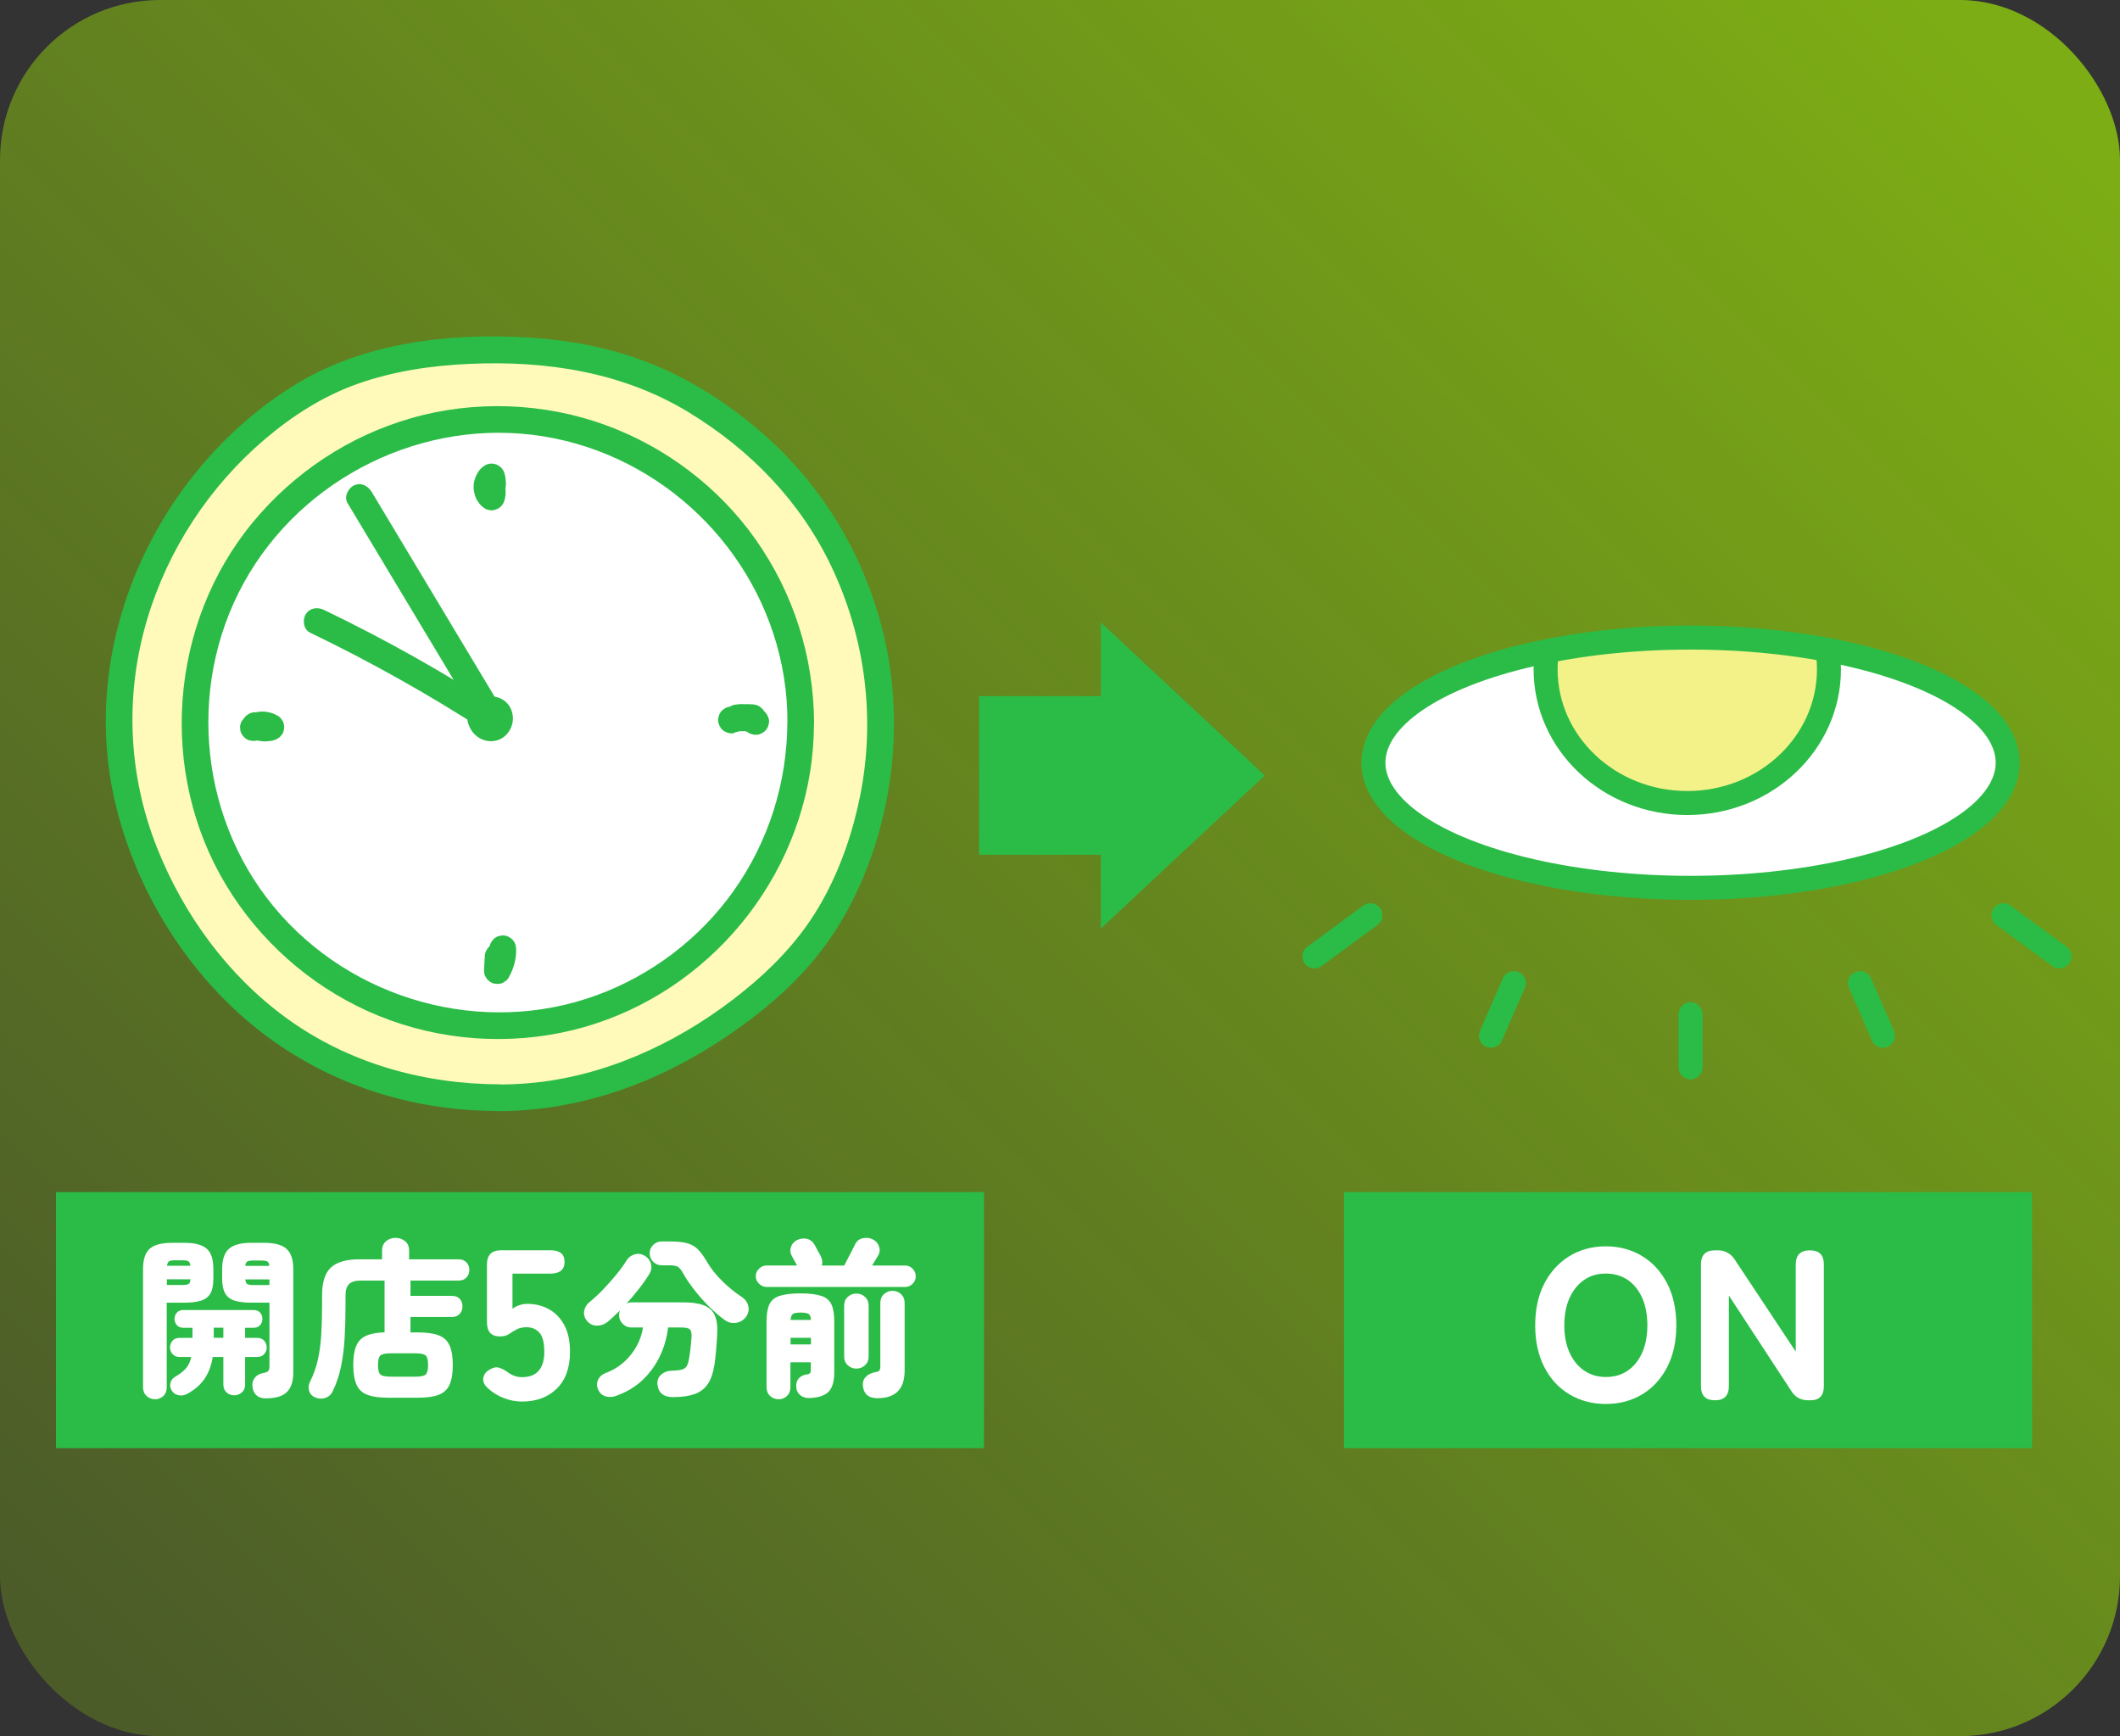 <?xml version="1.0" encoding="UTF-8"?><svg id="_レイヤー_2" xmlns="http://www.w3.org/2000/svg" xmlns:xlink="http://www.w3.org/1999/xlink" viewBox="0 0 265 217"><rect x="0" y="0" width="265" height="217" fill="#333333" stroke="none"/><defs><style>.cls-1,.cls-2,.cls-3{fill:none;}.cls-2,.cls-3,.cls-4{stroke:#2bbc47;stroke-width:3px;}.cls-2,.cls-4{stroke-miterlimit:10;}.cls-3{stroke-linecap:round;stroke-linejoin:round;}.cls-5{clip-path:url(#clippath);}.cls-6{fill:#fff;}.cls-7{fill:#fffab9;}.cls-8{fill:#2bbc47;}.cls-4{fill:#f2f288;}.cls-9{fill:url(#_名称未設定グラデーション_9);}</style><linearGradient id="_名称未設定グラデーション_9" x1="22.35" y1="218.65" x2="242.65" y2="-1.65" gradientUnits="userSpaceOnUse"><stop offset="0" stop-color="#aeff00" stop-opacity=".2"/><stop offset="1" stop-color="#aeff00" stop-opacity=".6"/></linearGradient><clipPath id="clippath"><ellipse class="cls-1" cx="211.32" cy="95.33" rx="39.64" ry="15.64"/></clipPath></defs><g id="_文字"><g><rect class="cls-9" width="265" height="217" rx="20" ry="20"/><ellipse class="cls-6" cx="211.32" cy="95.33" rx="39.64" ry="15.64"/><g id="_新規シンボル_110_2"><g><path class="cls-7" d="m62.4,137.2c-8.53,0-16.78-2.06-23.68-6.06-7.11-4.12-13.06-10.32-17.18-17.43-4-6.9-6.71-15.06-6.71-23.59s2.5-16.81,6.5-23.71c4.12-7.11,10.19-13.35,17.3-17.47,6.9-4,15.24-5.22,23.77-5.22s16.57,1.74,23.47,5.74c7.11,4.12,13.49,9.83,17.61,16.94,4,6.9,6.59,15.19,6.59,23.72s-2.22,17.04-6.21,23.93c-4.12,7.11-10.93,12.52-18.04,16.64-6.9,4-14.89,6.51-23.42,6.51Z"/><path class="cls-8" d="m62.47,135.53c-9.55-.03-18.96-2.65-26.72-8.32-7.3-5.33-12.81-12.9-16.13-21.27-3.62-9.12-4.03-19.08-1.24-28.47,2.61-8.79,7.79-16.69,14.78-22.62,3.42-2.9,7.26-5.35,11.5-6.86,4.49-1.6,9.29-2.3,14.04-2.51,9.58-.43,19.14,1.02,27.43,6.08,7.67,4.68,13.94,11.12,17.81,19.28,4.22,8.9,5.51,18.9,3.59,28.57-.93,4.65-2.49,9.19-4.82,13.33-2.18,3.88-5.13,7.2-8.49,10.09-6.99,5.99-15.53,10.53-24.64,12.11-2.35.41-4.71.6-7.09.61-2.14,0-2.29,3.34-.14,3.33,10.31-.04,19.98-3.59,28.46-9.32,3.98-2.68,7.7-5.75,10.8-9.43,3.19-3.8,5.54-8.16,7.21-12.83,3.5-9.8,3.92-20.69.91-30.67-2.88-9.53-8.36-17.7-16.14-23.92-3.81-3.05-8.03-5.63-12.58-7.4-4.74-1.85-9.82-2.81-14.89-3.12-9.96-.6-20.73.61-29.35,5.97-17.07,10.61-26.91,31.81-22.49,51.64,2.15,9.61,7.2,18.7,14.23,25.59,7.2,7.06,16.31,11.46,26.27,12.93,2.51.37,5.04.54,7.57.55,2.14,0,2.29-3.32.14-3.33Z"/></g><g><circle class="cls-6" cx="62.19" cy="90.33" r="37.89"/><path class="cls-8" d="m98.42,90.26c-.03,7.57-2.34,14.93-6.73,21.11-4.21,5.93-10.25,10.51-17.07,13.01-14.3,5.25-30.72.65-40.39-11.04-9.66-11.68-10.89-28.75-3.05-41.71,7.79-12.88,23.26-19.84,38.07-16.85,14.74,2.97,26.36,15.01,28.74,29.86.3,1.86.44,3.73.44,5.61,0,2.14,3.34,2.29,3.33.14-.03-8.26-2.57-16.27-7.34-23.01-4.6-6.5-11.2-11.49-18.67-14.23-7.74-2.84-16.44-3.16-24.36-.88-7.77,2.23-14.66,6.8-19.8,13.03-10.46,12.68-11.82,31.3-3.31,45.36,4.16,6.88,10.32,12.37,17.64,15.7,7.52,3.42,16.08,4.36,24.17,2.73,16.01-3.23,28.55-16.45,31.16-32.52.33-2.04.49-4.1.5-6.17,0-2.14-3.32-2.29-3.33-.14Z"/></g><path class="cls-8" d="m59.99,61.62s.02.02.02.03l-.26-.37c.09.13.16.27.22.42-.05-.14-.1-.27-.15-.41.05.15.08.3.1.46-.01-.14-.02-.28-.04-.42,0,.14,0,.29-.02.43l.07-.42c-.02.09-.04.18-.07.27.83-.31,1.65-.61,2.48-.92-.02-.02-.05-.04-.07-.06l.34.29c-.08-.07-.16-.15-.22-.24l.26.37c-.08-.12-.14-.24-.19-.37.05.14.1.27.15.41-.05-.13-.07-.27-.09-.41.01.14.02.28.04.42-.01-.15,0-.3.02-.46-.02.14-.05.28-.07.42.03-.14.07-.27.12-.4-.06.13-.12.26-.18.39.06-.12.12-.23.21-.33-.1.11-.19.23-.29.34.07-.08.15-.16.24-.23-.92-.29-1.84-.58-2.75-.87.06.18.09.36.11.54-.01-.14-.02-.28-.04-.42.02.21,0,.42-.03.63l.07-.42c-.04.21-.1.41-.19.61.06-.13.12-.26.18-.39-.02.04-.04.08-.06.11-.12.18-.2.39-.22.6-.05.21-.05.42,0,.63.04.22.13.42.27.59.11.2.27.35.47.47.37.21.82.33,1.24.22.41-.11.86-.35,1.06-.74.14-.26.27-.54.35-.82.09-.29.14-.6.16-.9.03-.3,0-.6-.04-.89-.02-.18-.05-.35-.11-.52-.06-.29-.2-.55-.4-.77-.2-.22-.45-.38-.74-.47-.28-.08-.56-.1-.84-.04-.29.06-.55.2-.77.4-.38.28-.63.68-.82,1.1-.19.42-.31.86-.31,1.32,0,.54.1,1.01.32,1.51.11.24.28.47.44.68.16.21.39.38.6.54.25.15.52.24.81.25.22.02.43-.02.63-.11.22-.06.41-.17.57-.33.22-.2.38-.45.47-.74.09-.27.14-.56.16-.84.02-.28,0-.56-.05-.84-.04-.28-.15-.55-.25-.8-.11-.27-.3-.51-.47-.74-.15-.17-.33-.3-.54-.38-.19-.11-.39-.16-.62-.16-.41-.02-.9.14-1.2.44-.3.31-.54.71-.54,1.16.01.14.02.28.04.42.06.29.2.55.4.77h0Z"/><path class="cls-8" d="m32.44,92.45c.14-.09.29-.17.45-.23-.14.05-.27.1-.41.15.17-.06.34-.1.52-.11-.14.01-.28.02-.42.04.18-.01.36,0,.53.02l-.42-.07c.17.03.33.08.48.14-.13-.06-.26-.12-.39-.18.07.03.14.07.21.11.18-1.01.35-2.03.53-3.04-.16.04-.31.07-.48.09.14-.01.28-.02.42-.04-.22.02-.45,0-.67-.03l.42.07c-.22-.04-.43-.1-.64-.2.13.06.26.12.39.18-.06-.03-.11-.05-.17-.08-.59.94-1.18,1.88-1.77,2.83.14.07.29.14.43.22.18.12.39.2.6.22.21.05.42.05.63,0,.22-.04.42-.13.59-.27.2-.11.35-.27.47-.47.21-.37.33-.82.22-1.24-.05-.14-.1-.27-.15-.41-.14-.27-.34-.49-.6-.65-.14-.07-.29-.14-.43-.22-.18-.12-.39-.2-.6-.22-.21-.05-.42-.05-.63,0-.22.04-.42.13-.59.27-.2.11-.35.27-.47.47-.21.37-.33.82-.22,1.24.11.42.35.85.74,1.06.27.14.55.28.84.37.29.09.61.14.91.18.17.02.35.02.52.01.31-.02.62-.04.92-.13l.41-.15c.12-.09.24-.17.37-.26l.29-.34c.12-.18.2-.39.22-.6.04-.14.05-.28.02-.42,0-.15-.02-.28-.09-.42-.03-.15-.1-.28-.2-.39-.11-.2-.27-.35-.47-.47-.2-.12-.42-.21-.63-.3-.09-.04-.19-.07-.29-.1-.32-.08-.67-.15-1-.14-.32,0-.67.03-.99.13-.32.1-.65.21-.93.4-.21.1-.38.24-.51.43-.16.16-.26.35-.32.56-.07.21-.09.42-.05.63,0,.22.05.42.16.62.22.38.56.72.99.83.14.02.28.05.42.07.29.01.57-.05.83-.18h0Z"/><path class="cls-8" d="m61.2,118.52c0,.34-.02.68-.07,1.01.02-.14.05-.28.07-.42-.08.43-.2.85-.38,1.25.06-.13.12-.26.18-.39-.07.16-.16.32-.24.47l3.08.95c.03-.59.07-1.18.1-1.77.02-.42-.15-.89-.44-1.2-.28-.3-.74-.54-1.16-.54-.43,0-.88.12-1.2.44-.31.32-.51.7-.54,1.16-.03.59-.07,1.18-.1,1.77.01.14.02.28.04.42.04.22.13.42.27.59.07.14.17.24.3.33.16.16.35.26.56.32.28.07.56.08.84.04.22-.04.42-.13.59-.27.2-.11.35-.27.47-.47.62-1.07.98-2.31.95-3.55,0-.44-.13-.86-.44-1.2-.28-.3-.74-.54-1.16-.54-.43,0-.88.12-1.2.44-.3.3-.55.72-.54,1.16h0Z"/><path class="cls-8" d="m91.75,91.59c.45-.15.91-.25,1.39-.29-.14.01-.28.02-.42.04.42-.03.83-.03,1.25.02.05-1.11.09-2.22.14-3.33-.63,0-1.26,0-1.89,0,.09,1.1.19,2.19.28,3.29.1-.02.2-.03.3-.04-.14.01-.28.02-.42.04.27-.02.55,0,.82.04l-.42-.07c.27.05.53.13.78.25-.13-.06-.26-.12-.39-.18.14.07.27.14.4.23.35.23.84.3,1.24.22.4-.09.85-.38,1.06-.74.21-.37.33-.82.22-1.24-.12-.44-.36-.81-.74-1.06-1.04-.68-2.33-.91-3.54-.68-.4.07-.86.39-1.06.74-.18.32-.27.66-.23,1.03.03.35.16.73.42.99.31.3.71.54,1.16.54.63,0,1.26,0,1.89,0,.44,0,.87-.14,1.2-.44.3-.28.54-.74.54-1.16,0-.43-.12-.88-.44-1.2l-.34-.29c-.25-.15-.52-.24-.81-.25-.58-.07-1.15-.04-1.73.02-.45.05-.9.14-1.33.29-.22.04-.42.13-.59.27-.2.11-.35.27-.47.47-.21.34-.32.84-.22,1.24.11.42.35.84.74,1.06.35.2.84.35,1.24.22h0Z"/><path class="cls-8" d="m38.75,79.07c7.62,3.67,14.99,7.81,22.09,12.41,1.8,1.16,3.57-1.66,1.77-2.83-7.1-4.6-14.47-8.74-22.09-12.41-.81-.39-1.78-.29-2.3.53-.44.7-.29,1.9.53,2.3h0Z"/><path class="cls-8" d="m61.9,89.9c.13.79-1.31.39-1.06-.32.08-.23.89-.33.89-.11-.2.38-.4.75-.6,1.13-.08.01-.16.03-.25.04,1.09-.02,2.4-1.14,1.68-2.34-5.36-8.93-10.73-17.86-16.09-26.8-.46-.77-1.31-1.24-2.2-.84-.74.33-1.3,1.43-.84,2.2,5.36,8.93,10.73,17.86,16.09,26.8.56-.78,1.12-1.56,1.68-2.34-.99.02-2.08.28-2.6,1.23-.49.91-.1,2.23.51,2.99,1.24,1.53,3.55,1.49,4.58-.23.93-1.54.29-3.62-1.48-4.15-2-.6-3.92,1.31-3.61,3.28.34,2.12,3.63,1.58,3.29-.54h0Z"/></g><g><g class="cls-5"><ellipse class="cls-4" cx="210.91" cy="83.65" rx="17.71" ry="16.72"/></g><ellipse class="cls-2" cx="211.32" cy="95.33" rx="39.64" ry="15.64"/></g><g><line class="cls-3" x1="211.32" y1="126.77" x2="211.32" y2="133.41"/><line class="cls-3" x1="189.23" y1="122.88" x2="186.37" y2="129.45"/><line class="cls-3" x1="171.3" y1="114.4" x2="164.31" y2="119.54"/><line class="cls-3" x1="232.5" y1="122.88" x2="235.37" y2="129.45"/><line class="cls-3" x1="250.43" y1="114.4" x2="257.43" y2="119.54"/></g><rect class="cls-8" x="7" y="149" width="116" height="32"/><rect class="cls-8" x="168" y="149" width="86" height="32"/><g><polygon class="cls-8" points="137.6 77.8 158.09 96.93 137.6 116.06 137.6 77.8"/><rect class="cls-8" x="122.39" y="87.01" width="22.25" height="19.83"/></g><g><path class="cls-6" d="m200.73,175.48c-1.7,0-3.21-.4-4.55-1.2-1.34-.8-2.39-1.94-3.14-3.41-.76-1.47-1.14-3.21-1.14-5.21s.38-3.76,1.14-5.23c.76-1.47,1.81-2.61,3.14-3.43,1.34-.81,2.85-1.22,4.55-1.22s3.21.41,4.54,1.22c1.33.81,2.37,1.95,3.13,3.43.76,1.47,1.14,3.22,1.14,5.23s-.38,3.73-1.14,5.21c-.76,1.47-1.8,2.61-3.13,3.41-1.33.8-2.84,1.2-4.54,1.2Zm0-3.37c1.07,0,1.99-.27,2.77-.82.78-.54,1.37-1.3,1.79-2.26.42-.96.63-2.09.63-3.37s-.21-2.44-.63-3.4c-.42-.96-1.02-1.72-1.79-2.26-.78-.54-1.7-.82-2.77-.82s-1.97.27-2.74.82c-.78.54-1.38,1.3-1.81,2.26s-.64,2.1-.64,3.4.21,2.41.64,3.37c.43.96,1.03,1.72,1.81,2.26.78.54,1.69.82,2.74.82Z"/><path class="cls-6" d="m214.36,175.02c-1.16,0-1.74-.59-1.74-1.77v-15.2c0-1.18.58-1.77,1.74-1.77h.37c.89,0,1.6.38,2.11,1.15l7.63,11.51v-10.89c0-1.18.59-1.77,1.77-1.77s1.74.59,1.74,1.77v15.2c0,1.18-.55,1.77-1.66,1.77h-.29c-.93,0-1.63-.38-2.11-1.15l-7.81-11.94v11.32c0,1.18-.58,1.77-1.74,1.77Z"/></g><g><path class="cls-6" d="m19.38,174.89c-.41,0-.77-.14-1.06-.41s-.44-.64-.44-1.09v-14.77c0-1.2.28-2.04.83-2.54.56-.49,1.48-.74,2.76-.74h1.61c1.28,0,2.21.25,2.76.74.56.49.83,1.34.83,2.54v1.18c0,.8-.12,1.42-.36,1.85s-.63.74-1.16.91c-.53.17-1.22.26-2.08.26h-2.23v10.58c0,.46-.14.82-.43,1.09s-.64.41-1.05.41Zm1.48-14.28h1.88c.41,0,.69-.04.83-.12.14-.08.22-.27.24-.59h-2.95v.71Zm.02-2.4h2.91c-.01-.29-.09-.47-.24-.56-.14-.09-.41-.13-.81-.13h-.81c-.4,0-.67.04-.8.13s-.22.27-.25.56Zm8.39,16.19c-.37,0-.69-.12-.95-.36-.26-.24-.4-.57-.4-.98v-3.45h-1.33c-.17,1.08-.52,2-1.04,2.75-.52.75-1.25,1.37-2.17,1.87-.36.19-.72.24-1.1.15-.38-.09-.66-.3-.85-.64-.16-.29-.2-.59-.12-.91.08-.32.29-.58.63-.78.57-.33,1.01-.67,1.32-1.04.31-.36.52-.83.65-1.4h-1.46c-.37,0-.66-.12-.88-.36-.21-.24-.32-.52-.32-.83s.11-.61.32-.85c.21-.24.51-.35.88-.35h1.61v-1.26h-1.13c-.36,0-.63-.11-.82-.33-.19-.22-.29-.48-.29-.78s.1-.58.29-.79c.19-.21.47-.32.82-.32h8.76c.36,0,.63.11.82.32.19.21.29.48.29.79s-.1.56-.29.78c-.19.22-.47.33-.82.33h-1.05v1.26h1.5c.37,0,.66.12.88.35.21.24.32.52.32.85s-.11.59-.32.83c-.21.24-.51.36-.88.36h-1.5v3.45c0,.41-.14.74-.41.98-.27.24-.59.36-.96.36Zm-2.55-7.19h1.2v-1.26h-1.2v1.26Zm6.53,7.58c-.51,0-.91-.13-1.2-.4-.29-.26-.45-.62-.49-1.08-.06-.41.04-.78.28-1.09.24-.31.57-.51.98-.58.4-.07.64-.17.73-.3.09-.13.13-.35.13-.66v-7.86h-2.29c-.86,0-1.55-.09-2.08-.26-.53-.17-.92-.47-1.17-.91s-.37-1.05-.37-1.85v-1.16c0-1.2.28-2.05.85-2.55.56-.5,1.49-.75,2.77-.75h1.65c1.28,0,2.21.25,2.77.75.56.5.85,1.35.85,2.55v12.89c0,1.13-.27,1.95-.81,2.47-.54.52-1.41.78-2.59.78Zm-2.59-16.57h3c-.01-.29-.1-.47-.25-.55-.15-.08-.42-.12-.8-.12h-.88c-.4,0-.67.04-.81.12-.14.08-.23.26-.26.55Zm1.07,2.4h1.95v-.71h-3.02c.03.31.11.51.26.59.14.08.41.12.81.12Z"/><path class="cls-6" d="m48.51,174.7c-1.08,0-1.94-.12-2.58-.36-.64-.24-1.09-.66-1.36-1.26-.27-.6-.41-1.42-.41-2.46s.12-1.81.37-2.4c.25-.58.66-1.01,1.23-1.26.57-.26,1.34-.4,2.31-.43v-6.47h-3c-.66,0-1.13.14-1.43.43-.3.29-.45.76-.45,1.43v1.26c0,1.44-.04,2.79-.11,4.04-.07,1.25-.22,2.42-.44,3.52-.22,1.1-.57,2.16-1.06,3.17-.19.4-.49.67-.9.81-.41.14-.83.13-1.24-.04-.43-.17-.7-.46-.8-.86-.11-.4-.07-.78.12-1.13.43-.86.75-1.75.96-2.68.21-.93.36-1.95.43-3.07.07-1.12.11-2.39.11-3.82v-1.22c0-1.61.36-2.77,1.09-3.46s1.92-1.04,3.58-1.04h2.83v-1.09c0-.5.17-.89.5-1.17.33-.28.73-.42,1.19-.42s.85.14,1.19.42.5.67.5,1.17v1.09h6.19c.41,0,.74.13.98.39s.36.57.36.94-.12.69-.36.94-.57.39-.98.39h-6.02v1.91h5.2c.41,0,.73.13.96.38.23.25.34.56.34.93s-.11.67-.34.93-.55.4-.96.4h-5.2v1.93h.94c1.08,0,1.94.12,2.58.36.64.24,1.09.66,1.36,1.25s.41,1.42.41,2.47-.14,1.86-.41,2.46c-.27.6-.72,1.02-1.36,1.26s-1.5.36-2.58.36h-3.75Zm.32-2.63h3.1c.66,0,1.08-.09,1.28-.27.2-.18.3-.57.3-1.19s-.1-1.01-.3-1.19c-.2-.18-.63-.27-1.28-.27h-3.1c-.66,0-1.08.09-1.28.27-.2.18-.3.57-.3,1.19s.1,1.01.3,1.19c.2.18.63.27,1.28.27Z"/><path class="cls-6" d="m65.27,175.18c-.8,0-1.57-.15-2.31-.44-.74-.29-1.4-.7-1.97-1.22-.45-.41-.64-.83-.58-1.26.06-.43.31-.78.74-1.04.45-.29.85-.38,1.2-.28s.76.31,1.2.63c.25.18.51.32.79.41.28.1.58.15.92.15.95,0,1.65-.28,2.1-.83.46-.55.68-1.33.68-2.33,0-1.12-.2-1.92-.6-2.38-.4-.46-.94-.7-1.62-.7-.41,0-.79.07-1.12.21-.41.21-.76.42-1.06.63-.29.21-.67.31-1.14.31-1.09,0-1.63-.59-1.63-1.77v-7.23c0-1.18.59-1.77,1.77-1.77h6.16c1.18,0,1.77.48,1.77,1.45s-.59,1.47-1.77,1.47h-4.74v4.39c.27-.2.56-.35.88-.45.32-.11.64-.16.96-.16,1,0,1.9.22,2.7.66s1.45,1.1,1.93,1.98c.48.88.72,2,.72,3.36,0,1.98-.55,3.51-1.65,4.59-1.1,1.08-2.55,1.62-4.35,1.62Z"/><path class="cls-6" d="m84.24,174.63c-1.26.01-1.94-.51-2.06-1.58-.04-.51.11-.93.47-1.24.36-.31.81-.48,1.37-.49.51-.01.91-.06,1.19-.13s.48-.21.61-.41c.13-.2.23-.5.3-.9.07-.39.13-.8.18-1.24.05-.44.1-.95.14-1.52.03-.49-.04-.81-.21-.96-.17-.16-.53-.24-1.07-.24h-1.65c-.14,1.24-.48,2.43-1.01,3.55-.53,1.13-1.25,2.13-2.16,3-.91.87-2.03,1.54-3.36,2.01-.44.16-.88.17-1.31.04s-.74-.44-.94-.92c-.16-.4-.14-.79.04-1.17.19-.38.5-.65.94-.82.9-.34,1.67-.81,2.32-1.4.65-.59,1.17-1.26,1.57-2,.4-.74.66-1.51.77-2.29h-1.43c-.44,0-.81-.15-1.11-.46s-.45-.67-.45-1.1c0-.19.04-.37.11-.56-.29.27-.56.53-.82.78-.26.25-.52.47-.76.67-.39.3-.82.45-1.32.44-.49,0-.9-.21-1.23-.61-.3-.37-.41-.77-.34-1.21.07-.44.29-.8.64-1.1.57-.46,1.15-.99,1.73-1.6.58-.61,1.14-1.23,1.66-1.87.52-.64.95-1.24,1.3-1.8.24-.37.58-.61,1.01-.73.43-.11.84-.05,1.24.19.4.24.66.58.77,1.01s.05.84-.19,1.24c-.36.59-.79,1.21-1.3,1.86-.51.66-1.03,1.28-1.57,1.86.1-.04.2-.08.31-.11.11-.03.22-.04.33-.04h6.42c1.1,0,1.97.12,2.61.37.64.25,1.1.66,1.36,1.24s.37,1.37.31,2.39c-.04.74-.09,1.41-.14,2.01-.05.6-.12,1.18-.2,1.76-.16,1.01-.43,1.82-.82,2.41-.39.59-.94,1.02-1.63,1.27s-1.57.39-2.62.39Zm6.42-9.59c-.64-.46-1.31-1.02-1.99-1.7s-1.32-1.39-1.89-2.13-1.05-1.43-1.4-2.08c-.23-.41-.45-.68-.65-.8-.21-.12-.56-.18-1.06-.18h-.96c-.41,0-.77-.15-1.06-.44s-.44-.65-.44-1.06.15-.76.44-1.05.65-.43,1.06-.43h.96c.9,0,1.62.07,2.16.2.54.14,1,.39,1.38.76.38.37.77.91,1.19,1.63.46.79,1.08,1.57,1.86,2.34.78.78,1.61,1.45,2.48,2.02.41.27.68.64.79,1.11.11.47.03.91-.26,1.33-.3.43-.71.69-1.22.77-.51.09-.98-.01-1.39-.3Z"/><path class="cls-6" d="m95.82,160.85c-.36,0-.67-.13-.94-.4-.27-.26-.41-.57-.41-.93s.14-.69.41-.95.59-.4.94-.4h3.81c-.11-.21-.24-.45-.39-.71-.14-.26-.23-.41-.26-.47-.2-.37-.24-.75-.11-1.13s.38-.67.75-.86c.41-.2.83-.25,1.24-.16.41.09.73.34.96.74.03.04.1.17.21.39.11.21.23.43.35.64.12.21.2.35.22.41.2.4.24.79.13,1.16h2.8c.11-.23.27-.53.46-.9s.37-.72.55-1.06c.17-.33.28-.55.32-.63.2-.44.52-.72.97-.82s.87-.06,1.27.14c.39.2.65.49.78.88.14.39.1.76-.1,1.13-.06.1-.16.27-.31.5s-.3.49-.46.76h4.13c.37,0,.69.13.94.4.26.26.39.58.39.95s-.13.67-.39.93c-.26.26-.57.4-.94.4h-17.36Zm1.5,14.04c-.41,0-.77-.14-1.06-.41-.29-.27-.44-.64-.44-1.09v-8.22c0-.9.11-1.6.34-2.11.23-.51.65-.87,1.26-1.08.61-.21,1.49-.32,2.63-.32s2.02.11,2.63.32c.61.21,1.03.57,1.26,1.08.23.51.34,1.21.34,2.11v6.36c0,1.17-.25,1.99-.75,2.46-.5.47-1.29.72-2.38.75-.43.01-.8-.1-1.11-.35-.31-.25-.49-.6-.51-1.06-.03-.44.08-.8.33-1.06.25-.26.55-.42.91-.46.21-.03.36-.08.45-.15.09-.07.13-.22.13-.45v-.94h-2.55v3.13c0,.46-.15.82-.44,1.09s-.65.41-1.06.41Zm1.5-9.91h2.55c-.01-.39-.11-.63-.29-.75-.18-.11-.51-.17-1-.17s-.81.06-.97.17c-.16.11-.26.36-.29.75Zm0,3.06h2.55v-.83h-2.55v.83Zm8.22,3.02c-.41,0-.77-.14-1.07-.42-.3-.28-.45-.65-.45-1.1v-6.32c0-.47.15-.85.45-1.12.3-.28.66-.42,1.07-.42s.79.14,1.09.42c.3.28.45.65.45,1.12v6.32c0,.46-.15.82-.45,1.1s-.66.42-1.09.42Zm2.63,3.7c-1.08,0-1.68-.49-1.8-1.48-.06-.46.05-.84.32-1.15.27-.31.66-.51,1.16-.61.29-.04.47-.11.56-.21.09-.1.13-.27.13-.51v-7.92c0-.47.15-.85.45-1.12s.66-.42,1.07-.42.79.14,1.08.42c.29.28.44.65.44,1.12v8.37c0,1.2-.28,2.08-.85,2.65-.56.57-1.42.86-2.56.86Z"/></g></g></g></svg>